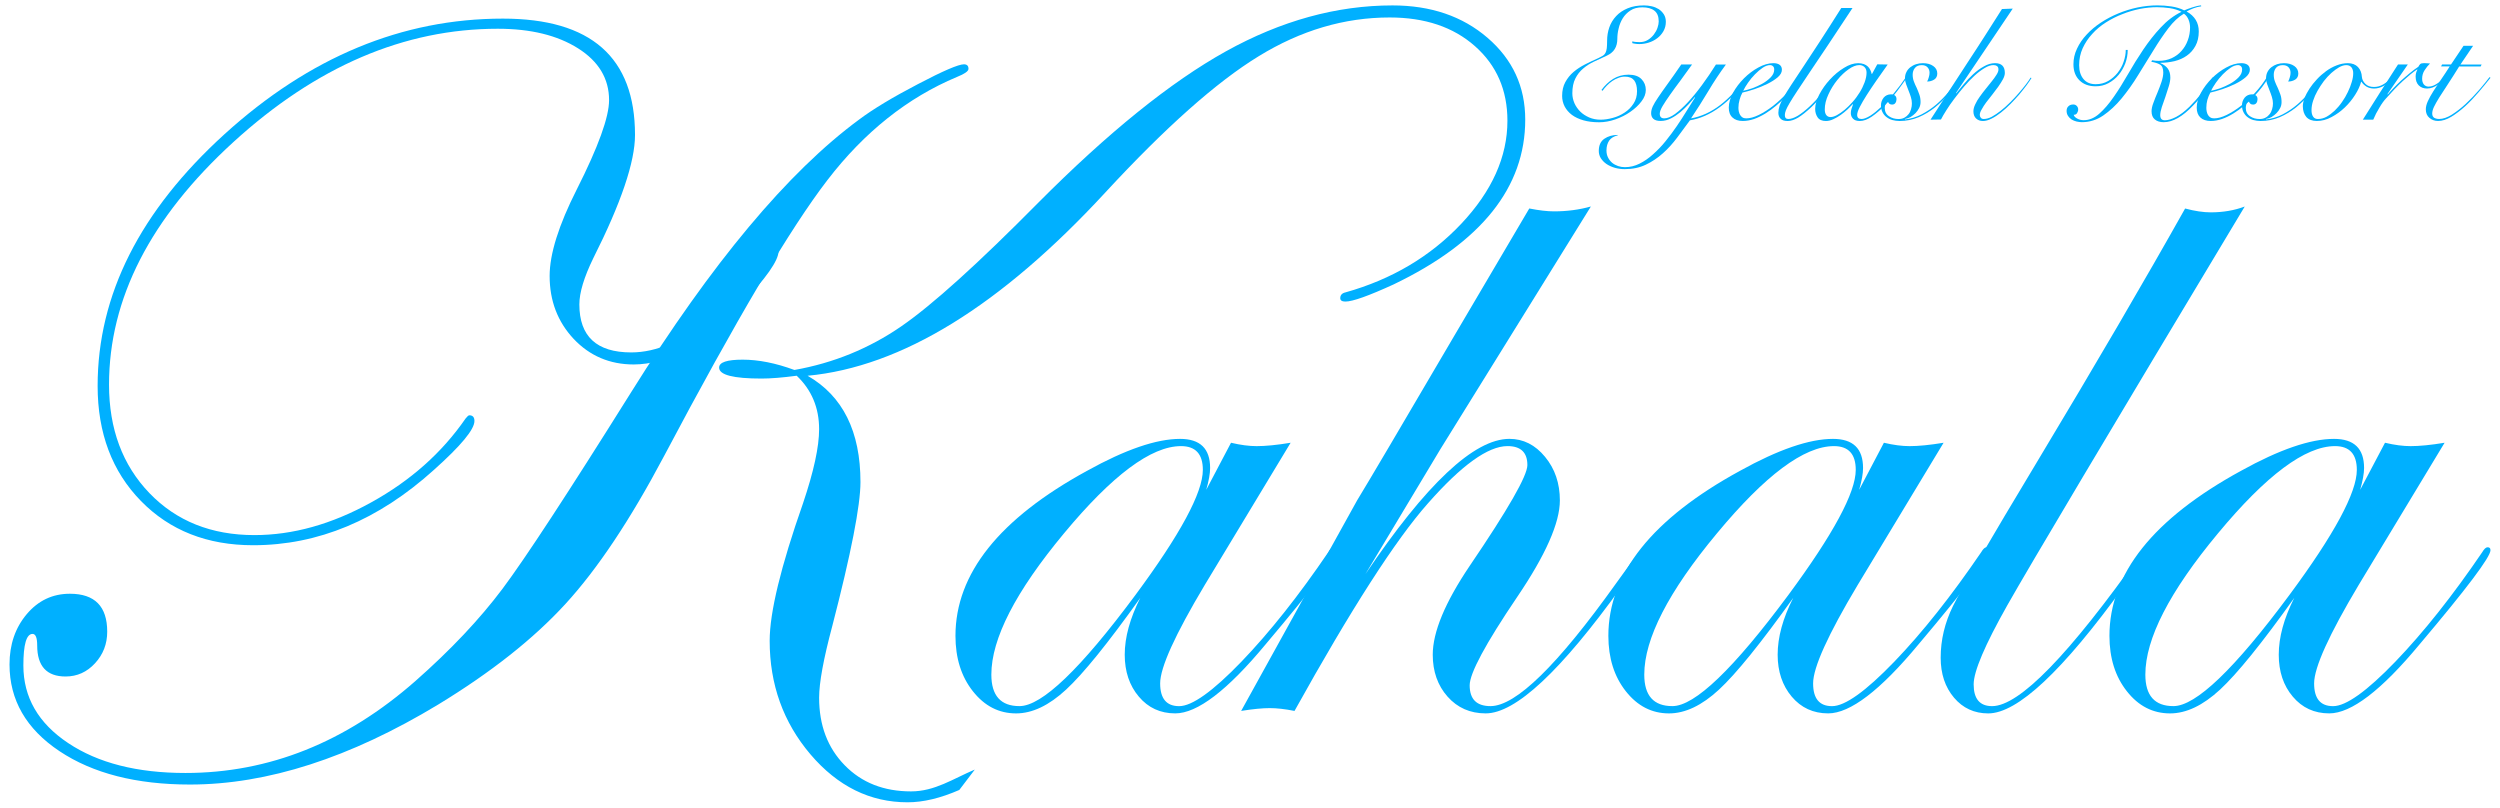 <svg enable-background="new 0 0 130 42" viewBox="0 0 130 42" xmlns="http://www.w3.org/2000/svg"><g fill="#00b0ff"><path d="m83.276 4.678c.176-.238.375-.431.608-.575.231-.143.495-.22.798-.22.299 0 .525.076.674.23.151.154.226.343.226.564 0 .202-.075.399-.226.596-.149.2-.344.379-.576.54-.233.165-.494.295-.78.395s-.567.15-.847.15c-.308 0-.576-.034-.814-.101-.236-.069-.436-.16-.6-.283-.163-.123-.288-.27-.375-.433-.088-.17-.133-.353-.133-.553 0-.281.056-.516.165-.717.109-.2.25-.377.425-.527.177-.149.379-.283.609-.399.233-.117.465-.227.706-.334.094-.046.17-.086.224-.12.057-.04.099-.09.129-.15.029-.06.052-.139.064-.236.01-.097.017-.227.017-.386 0-.247.038-.477.115-.698.076-.22.198-.416.358-.587.156-.17.357-.303.6-.404.241-.1.523-.149.847-.149.132 0 .267.017.401.046.133.03.252.081.361.147.109.071.196.161.268.271.068.109.104.236.104.386 0 .183-.042.346-.127.494-.083.146-.191.266-.325.366s-.281.177-.444.226c-.16.05-.32.074-.474.074-.079 0-.152-.003-.226-.017-.071-.01-.124-.022-.151-.033l.007-.094c.074.03.195.044.369.044.166 0 .311-.037.439-.117.125-.076.229-.174.311-.283.085-.114.148-.227.189-.351.042-.123.062-.23.062-.326 0-.257-.075-.443-.226-.56-.149-.117-.359-.173-.625-.173-.246 0-.453.053-.619.163-.165.107-.3.244-.401.407-.099.163-.173.343-.215.536-.047.19-.066.366-.066.53 0 .21-.045.39-.135.533-.087.143-.229.26-.423.35-.219.101-.435.204-.649.3-.213.101-.404.22-.57.364-.168.14-.305.313-.407.52-.102.2-.156.457-.156.771 0 .173.038.343.108.509.075.168.177.31.302.437.128.127.284.227.465.307.181.077.376.116.595.116.2 0 .411-.033.636-.094.224-.059.427-.153.612-.276.188-.123.34-.273.462-.463.125-.187.184-.404.184-.65 0-.247-.051-.433-.149-.563-.101-.126-.261-.193-.484-.193-.118 0-.231.023-.342.068-.111.039-.215.092-.316.162-.1.069-.194.151-.281.24-.086.087-.16.181-.222.267z"/><path d="m87.986 3.354c-.202.286-.403.563-.6.83-.201.27-.382.514-.538.737-.159.224-.289.42-.391.59-.099.167-.149.304-.149.404 0 .163.079.24.235.24.159 0 .347-.077.562-.231.215-.16.441-.363.68-.623.24-.26.483-.556.729-.893.25-.337.486-.69.715-1.054h.519c-.328.447-.635.91-.918 1.387-.285.477-.584.947-.896 1.414.528-.094 1.034-.324 1.519-.694.477-.37.908-.833 1.279-1.383l.057.027c-.401.61-.855 1.1-1.366 1.47-.506.372-1.023.595-1.547.682-.216.293-.438.594-.663.897-.226.303-.472.576-.743.817-.271.243-.566.44-.888.593-.323.154-.687.231-1.094.231-.184 0-.357-.024-.52-.07-.167-.05-.308-.114-.431-.197-.122-.083-.218-.186-.294-.3-.071-.116-.106-.243-.106-.377 0-.29.094-.499.285-.633.193-.134.427-.201.699-.201v.023c-.199.047-.349.136-.443.27-.093.137-.142.311-.142.514 0 .14.028.267.085.373.054.107.127.196.217.274.087.07.19.123.306.166.113.037.231.056.353.056.262 0 .516-.06.76-.183.245-.123.481-.284.703-.487.225-.2.444-.423.649-.68.205-.253.401-.513.584-.783.184-.27.356-.533.513-.793.16-.257.306-.49.438-.697l-.018-.016c-.086.108-.196.23-.322.373-.129.14-.271.274-.422.403-.154.127-.316.237-.488.324-.174.089-.35.136-.535.136-.179 0-.305-.037-.384-.11-.078-.069-.116-.17-.116-.29 0-.114.028-.23.086-.357.057-.123.152-.284.28-.469.127-.191.292-.423.487-.694.198-.272.438-.613.714-1.016z"/><path d="m93.614 4.061c-.087.14-.191.293-.316.46s-.263.331-.425.497c-.158.163-.33.323-.509.473-.184.154-.37.293-.564.411-.197.12-.391.216-.587.286-.199.066-.392.103-.585.103-.231 0-.413-.06-.538-.18-.132-.12-.193-.291-.193-.514 0-.246.075-.503.22-.773.149-.27.337-.516.566-.747.226-.227.476-.417.75-.566.272-.15.535-.227.785-.227.139 0 .247.03.325.087.078.06.116.143.116.257 0 .134-.071.263-.215.389-.146.124-.325.237-.531.34-.207.103-.434.194-.673.277-.238.08-.45.14-.634.18-.061.11-.111.237-.149.374-.04.14-.059.279-.059.42 0 .063.007.129.021.193.016.067.037.123.068.177.031.053.073.096.125.13.054.033.118.047.194.047.184 0 .401-.057.649-.177.247-.12.499-.28.755-.48s.5-.43.735-.684c.235-.256.434-.523.602-.797zm-1.417-.616c-.042-.041-.094-.06-.156-.06-.116 0-.243.046-.379.136-.135.093-.271.206-.404.343-.134.136-.256.283-.363.44-.109.156-.189.293-.248.417.123-.024.276-.067.46-.127.182-.067.361-.147.531-.241.17-.096.315-.206.437-.33.122-.127.184-.259.184-.407.001-.075-.02-.135-.062-.171z"/><path d="m96.332.414c-.493.751-.927 1.4-1.291 1.95-.368.547-.682 1.017-.945 1.407-.262.387-.478.71-.642.964-.166.253-.298.459-.392.62-.095.163-.163.291-.198.386-.036.094-.052.174-.052.241 0 .14.059.206.18.206.141 0 .304-.057.49-.166.186-.114.389-.274.604-.471.212-.196.429-.427.653-.693.222-.263.439-.547.651-.846l.092.033c-.199.283-.411.557-.635.824-.222.263-.438.493-.642.687-.274.257-.507.443-.705.563-.198.114-.377.174-.54.174-.172 0-.297-.04-.37-.121-.076-.073-.115-.176-.115-.306 0-.116.022-.24.062-.364.042-.123.115-.276.215-.45.101-.177.229-.39.396-.641.163-.25.368-.556.609-.92.241-.366.526-.8.856-1.303.328-.503.708-1.096 1.134-1.773h.585z"/><path d="m97.618 3.345.543.01c-.206.286-.402.57-.593.84-.19.273-.356.523-.505.757-.146.23-.265.433-.354.61-.09.174-.136.31-.136.413 0 .143.076.213.228.213.118 0 .265-.057.446-.166.179-.114.376-.274.589-.474.211-.2.43-.433.649-.703.225-.267.437-.55.635-.849l.053.016c-.149.226-.329.476-.531.739-.202.264-.417.51-.637.737-.222.23-.446.42-.668.574-.222.153-.431.23-.627.23-.162 0-.28-.04-.356-.123-.075-.081-.111-.174-.111-.287 0-.08.011-.153.037-.227.026-.08.051-.154.08-.233l-.016-.006c-.073.076-.163.169-.273.274-.109.1-.227.196-.352.286-.125.087-.253.163-.385.223-.134.063-.262.094-.386.094-.204 0-.35-.067-.434-.193-.083-.127-.125-.27-.125-.433 0-.23.073-.48.217-.757.144-.273.328-.534.552-.777.221-.24.464-.443.728-.603.261-.164.508-.244.742-.244.109 0 .207.017.292.047.083.03.151.073.208.127.053.05.098.111.129.181.031.062.055.133.071.206h.016zm-2.65 2.64c.054.069.127.102.222.102.093 0 .204-.033.333-.102.126-.067.262-.164.403-.28.137-.116.274-.25.409-.404.139-.153.257-.317.363-.487.11-.173.193-.35.26-.527.066-.18.103-.349.103-.51 0-.13-.04-.226-.111-.293-.073-.067-.16-.1-.267-.1-.167 0-.354.073-.559.22-.204.143-.401.327-.583.554-.184.227-.34.477-.462.747-.129.273-.191.533-.191.783 0 .13.027.23.08.297z"/><path d="m101.924 4.071c-.167.266-.359.53-.58.797-.218.263-.462.503-.722.714-.263.21-.545.379-.854.513-.31.13-.64.197-.989.197-.135 0-.26-.02-.375-.05-.118-.033-.219-.086-.305-.154-.087-.063-.157-.149-.209-.253-.054-.103-.08-.224-.08-.36 0-.147.049-.277.14-.397.096-.114.225-.173.385-.173.084 0 .152.019.203.063.054.04.08.103.08.19 0 .074-.02.143-.058.197-.038.056-.095.083-.174.083-.062 0-.111-.017-.147-.05-.037-.033-.057-.076-.07-.123-.061.033-.102.08-.127.147-.02.063-.035.13-.035.197 0 .193.075.34.222.437.149.1.315.143.496.143.118 0 .219-.023.305-.07.085-.046.156-.107.217-.183.06-.073.102-.163.129-.264.03-.096.042-.196.042-.299s-.016-.214-.054-.331c-.037-.113-.075-.226-.122-.337-.045-.109-.087-.22-.125-.33-.038-.109-.058-.21-.058-.303 0-.123.026-.233.078-.331.047-.096.117-.179.203-.246.087-.066.184-.12.297-.156.111-.034.228-.054.349-.054.223 0 .404.05.541.147.14.097.212.227.212.391 0 .143-.056.25-.164.317-.107.066-.23.1-.364.1.035-.06.062-.134.086-.22.028-.086.04-.166.04-.24 0-.114-.037-.204-.106-.28-.07-.076-.167-.113-.297-.113-.161 0-.28.049-.357.146-.08.097-.118.217-.118.354 0 .123.022.243.064.353s.09.223.146.33c.05.114.097.23.137.346.043.117.064.248.064.391 0 .107-.025.21-.071.306-.05.097-.113.186-.189.266-.08.081-.166.147-.262.207-.099.053-.197.086-.297.103l.017.02c.299-.037.586-.123.858-.263.274-.144.531-.314.767-.517.234-.203.453-.427.653-.67.202-.24.375-.48.527-.714z"/><path d="m104.663.448-2.954 4.39.013.017c.111-.141.244-.3.394-.481.149-.18.312-.35.487-.513.176-.161.358-.3.556-.406.192-.114.389-.171.583-.171.34 0 .51.171.51.51 0 .09-.031.196-.093.317-.066.12-.146.25-.245.39-.097.137-.203.273-.311.413-.113.137-.218.271-.316.404-.097.13-.177.254-.239.371-.067.109-.099.206-.099.286 0 .06.019.11.057.154.035.039.083.059.146.059.126 0 .267-.036.42-.116.153-.084.313-.191.476-.32.165-.13.326-.277.49-.44.161-.161.309-.32.444-.477.137-.16.259-.306.368-.45.109-.143.188-.257.239-.347l.049.017c-.061.103-.148.233-.259.383-.112.15-.238.307-.378.477-.144.164-.297.331-.462.497-.161.163-.326.31-.491.44-.163.13-.326.236-.49.317-.161.083-.31.123-.448.123-.149 0-.263-.047-.358-.136-.09-.087-.135-.21-.135-.367 0-.11.031-.233.097-.367.061-.133.141-.27.24-.403.097-.137.202-.274.314-.411.113-.136.216-.266.312-.39.095-.12.179-.233.241-.336.066-.104.098-.191.098-.265 0-.09-.025-.149-.076-.18-.049-.037-.111-.053-.184-.053-.139 0-.293.053-.462.156-.172.103-.347.233-.528.4s-.359.353-.538.563c-.177.207-.344.417-.503.627s-.299.41-.417.6c-.121.189-.216.353-.281.483l-.544.01c.307-.48.621-.967.946-1.463.321-.493.64-.987.961-1.477.321-.489.636-.97.939-1.447.308-.477.595-.933.87-1.367z"/><path d="m110.641 2.602c0 .233-.042.463-.125.689-.086.223-.201.427-.349.603-.146.177-.325.32-.526.43-.203.11-.427.163-.669.163-.351 0-.632-.103-.84-.31-.209-.206-.313-.483-.313-.833 0-.28.059-.55.184-.811.122-.263.289-.51.5-.733.212-.23.458-.437.741-.623.285-.187.589-.347.911-.48.323-.134.657-.237 1.007-.311.347-.069.691-.106 1.02-.106.242 0 .486.017.741.056.252.04.471.107.655.203.055-.027.118-.049.191-.076.071-.027.149-.053.233-.08.076-.024.156-.047.236-.067.079-.02.152-.03.216-.036l.01.049c-.136.017-.267.051-.398.1-.13.05-.252.107-.363.167.423.241.633.584.633 1.037 0 .29-.057.543-.172.753-.112.207-.264.38-.452.51-.183.131-.395.223-.635.283-.241.056-.484.087-.735.087v.017c.172.074.3.171.387.29.086.121.128.274.128.463 0 .121-.026.274-.08.45-.054.18-.112.361-.177.55-.067.183-.128.36-.185.529-.054.17-.083.31-.083.424 0 .177.08.266.241.266.166 0 .361-.06.583-.173.217-.114.452-.291.696-.53.425-.417.829-.927 1.21-1.527l.074.033c-.128.201-.28.427-.455.674-.175.246-.389.496-.638.753-.55.581-1.061.87-1.53.87-.191 0-.347-.047-.462-.144-.115-.093-.17-.236-.17-.426 0-.12.03-.27.097-.44.063-.174.133-.35.212-.534.076-.187.147-.366.208-.553.061-.184.092-.344.092-.484 0-.209-.057-.35-.172-.416-.112-.067-.264-.114-.448-.143l.035-.081c.063.01.118.017.175.024.054.003.115.007.177.007.243 0 .465-.047.666-.137.2-.093.372-.216.512-.377.143-.16.254-.343.33-.556.078-.21.118-.433.118-.674 0-.14-.028-.273-.08-.4-.053-.129-.133-.234-.239-.31-.282.167-.554.42-.813.763-.259.34-.517.724-.774 1.147-.261.416-.526.847-.795 1.286-.268.441-.555.84-.855 1.207-.301.364-.62.66-.96.893-.338.23-.708.347-1.111.347-.09 0-.181-.014-.274-.034-.095-.023-.179-.06-.255-.103-.075-.05-.138-.109-.186-.183-.052-.077-.078-.166-.078-.266 0-.101.029-.181.093-.24.061-.061.144-.094.251-.094.077 0 .14.026.185.076.048.05.073.11.073.183 0 .067-.021.13-.059.193-.04.06-.097.087-.174.083.016.07.073.137.174.193s.213.089.344.089c.288 0 .559-.113.813-.339.253-.224.503-.514.749-.871.251-.357.496-.753.745-1.186.247-.433.512-.86.793-1.277.282-.417.584-.804.91-1.149.327-.354.686-.625 1.079-.815-.183-.093-.386-.156-.614-.19-.229-.033-.452-.049-.669-.049-.277 0-.572.03-.882.089-.305.064-.61.15-.908.271-.299.113-.584.259-.856.43-.273.174-.514.373-.715.6-.208.224-.372.474-.496.744-.121.266-.184.563-.184.88 0 .306.079.547.226.723.149.181.361.267.636.267.239 0 .455-.054.649-.167.189-.11.352-.253.489-.423.136-.174.244-.364.313-.576.074-.21.111-.418.111-.616h.102z"/><path d="m117.943 4.061c-.083.14-.188.293-.312.46-.127.167-.268.331-.427.497-.158.163-.328.323-.509.473-.18.154-.367.293-.562.411-.195.12-.393.216-.591.286-.198.066-.389.103-.58.103-.233 0-.414-.06-.541-.18-.128-.12-.191-.291-.191-.514 0-.246.071-.503.219-.773.147-.27.336-.516.564-.747.227-.227.477-.417.751-.566.273-.15.535-.227.784-.227.139 0 .247.03.327.087.079.06.117.143.117.257 0 .134-.072.263-.218.389-.145.124-.322.237-.529.34-.208.103-.434.194-.672.277-.243.08-.452.14-.636.18-.062.11-.111.237-.153.374-.038.14-.055.279-.055.42 0 .063.007.129.02.193.015.067.035.123.066.177.031.053.072.096.127.13.051.033.118.047.194.047.184 0 .398-.057.648-.177.247-.12.5-.28.755-.48s.501-.43.733-.684c.233-.256.436-.523.603-.797zm-1.414-.616c-.042-.041-.094-.06-.155-.06-.116 0-.245.046-.38.136-.137.093-.273.206-.407.343-.131.136-.253.283-.363.44-.106.156-.192.293-.245.417.122-.024.275-.067.458-.127.184-.067.362-.147.531-.241.171-.096.317-.206.438-.33.122-.127.184-.259.184-.407.002-.075-.02-.135-.061-.171z"/><path d="m120.698 4.071c-.167.266-.362.53-.58.797-.219.263-.462.503-.722.714-.263.21-.549.379-.856.513-.308.13-.639.197-.991.197-.132 0-.257-.02-.375-.05-.115-.033-.217-.086-.304-.154-.086-.063-.154-.149-.208-.253-.054-.103-.079-.224-.079-.36 0-.147.046-.277.139-.397.095-.114.224-.173.385-.173.083 0 .149.019.204.063.053.04.08.103.08.19 0 .074-.02.143-.057.197-.039.056-.099.083-.176.083-.061 0-.113-.017-.144-.05-.038-.033-.061-.076-.073-.123-.063.033-.104.08-.127.147-.019.063-.033.13-.033.197 0 .193.072.34.221.437.148.1.315.143.499.143.115 0 .217-.023.303-.07.088-.046.158-.107.216-.183.061-.073.102-.163.13-.264.029-.096.043-.196.043-.299s-.019-.214-.055-.331c-.035-.113-.076-.226-.121-.337-.045-.109-.086-.22-.125-.33-.038-.109-.057-.21-.057-.303 0-.123.024-.233.074-.331.051-.096.118-.179.204-.246.085-.066.187-.12.295-.156.111-.034.229-.054.353-.054.22 0 .401.05.541.147.137.097.21.227.21.391 0 .143-.056.25-.163.317-.11.066-.231.1-.365.1.031-.06.064-.134.086-.22.027-.086.038-.166.038-.24 0-.114-.035-.204-.103-.28-.07-.076-.169-.113-.298-.113-.159 0-.279.049-.359.146-.075.097-.113.217-.113.354 0 .123.02.243.062.353.044.11.09.223.146.33.051.114.095.23.137.346.042.117.061.248.061.391 0 .107-.02.21-.07.306-.048.097-.109.186-.189.266-.079.081-.165.147-.262.207-.098.053-.195.086-.295.103l.017.02c.299-.037.587-.123.858-.263.274-.144.527-.314.765-.517.236-.203.455-.427.655-.67.201-.24.379-.48.526-.714z"/><path d="m124.395 4.111c-.131.15-.283.274-.449.36-.168.09-.33.133-.493.133-.154 0-.29-.036-.401-.103-.111-.073-.198-.153-.256-.249h-.018c-.055.213-.158.439-.309.676-.151.24-.331.46-.54.661-.208.199-.439.366-.689.498-.25.137-.505.204-.767.204-.239 0-.42-.07-.544-.207-.119-.143-.182-.331-.182-.563 0-.12.028-.264.092-.423.061-.163.147-.324.255-.49s.236-.324.384-.483c.147-.16.307-.299.481-.427.17-.123.354-.226.545-.298.192-.075.386-.115.583-.115.226 0 .403.07.528.201.125.133.192.306.204.52.012.127.07.243.179.353.11.11.255.163.446.163.167 0 .323-.04.473-.127.147-.083.284-.19.414-.323zm-4.113 1.954c.055.083.137.123.249.123.152 0 .299-.036.448-.116.146-.084.289-.191.426-.32.134-.13.262-.277.379-.447.118-.167.22-.34.303-.517.086-.18.156-.35.204-.523.053-.17.076-.324.076-.463 0-.117-.03-.213-.086-.293-.061-.08-.149-.123-.274-.123-.115 0-.239.037-.375.113-.131.076-.267.174-.404.297-.135.123-.265.264-.389.423-.121.167-.231.33-.328.503-.098.174-.174.344-.229.516-.057.174-.083.337-.083.483-.001.147.025.26.083.344z"/><path d="m125.206 3.354-1.06 1.54.017.019c.079-.096.177-.207.297-.33.12-.127.25-.257.391-.386.144-.127.292-.259.449-.387.153-.127.308-.242.458-.343.027-.054.057-.101.092-.134.034-.033.101-.05.2-.05.061 0 .115 0 .163.007.047.004.095.004.148.011-.098.093-.19.21-.279.346-.09.136-.131.286-.131.447 0 .127.031.227.092.3.064.074.144.11.241.11.083 0 .163-.017.246-.05.08-.032.156-.076.228-.127.074-.049.144-.102.209-.156.066-.056.124-.107.176-.154l.049.037c-.057.053-.121.116-.192.176-.073.063-.149.123-.232.179-.085.057-.174.104-.27.141-.093.033-.191.053-.291.053-.177 0-.321-.053-.431-.163-.107-.107-.163-.259-.163-.457 0-.134.031-.254.092-.357l-.016-.017c-.229.154-.477.36-.754.614-.271.253-.558.553-.864.897-.115.123-.229.283-.347.487-.121.196-.226.403-.315.616h-.541c.297-.48.602-.953.901-1.427.302-.477.609-.956.927-1.443h.51z"/><path d="m128.602 2.381-.659.973h1.101l-.049.101h-1.118c-.224.359-.42.673-.596.936-.175.263-.323.493-.443.683-.12.193-.21.357-.273.487-.061.13-.09.243-.09.346s.036.177.107.221c.073.039.157.059.251.059.201 0 .423-.074.666-.227.24-.153.483-.339.721-.562.24-.224.468-.46.685-.711.216-.25.399-.476.55-.676l.051.033c-.19.24-.397.49-.621.753-.226.267-.458.51-.699.73-.239.217-.482.4-.722.547-.24.143-.468.217-.686.217-.172 0-.323-.053-.448-.161-.127-.106-.188-.253-.188-.443 0-.127.035-.271.108-.43.073-.156.166-.33.284-.513s.251-.384.395-.6c.149-.216.301-.447.455-.689h-.449l.051-.101h.465l.653-.973z"/><path d="m50.361 3.581c0 .12-.199.26-.598.42-2.571 1.077-4.817 2.864-6.737 5.363-1.925 2.5-4.757 7.287-8.5 14.361-1.754 3.311-3.462 5.87-5.126 7.684-1.662 1.814-3.87 3.557-6.618 5.23-4.582 2.77-8.884 4.157-12.906 4.157-2.788 0-5.048-.58-6.781-1.734-1.733-1.156-2.6-2.66-2.6-4.51 0-1.038.298-1.909.897-2.618.599-.708 1.345-1.059 2.242-1.059 1.294 0 1.941.656 1.941 1.972 0 .639-.211 1.184-.633 1.642-.42.458-.932.689-1.533.689-.983 0-1.475-.54-1.475-1.613 0-.401-.08-.601-.241-.601-.32 0-.478.548-.478 1.642 0 1.654.777 3.001 2.33 4.034 1.555 1.038 3.588 1.555 6.099 1.555 4.344 0 8.329-1.593 11.959-4.783 1.832-1.614 3.342-3.215 4.529-4.798 1.185-1.583 3.412-4.988 6.68-10.207 4.206-6.734 8.162-11.468 11.871-14.197.717-.537 1.732-1.15 3.051-1.837 1.313-.69 2.111-1.029 2.39-1.029.157.001.237.077.237.237zm-.478 37.497c-.978.427-1.872.641-2.69.641-1.95 0-3.635-.832-5.05-2.494-1.413-1.663-2.12-3.633-2.12-5.905 0-1.475.579-3.857 1.734-7.149.558-1.652.837-2.939.837-3.853 0-1.116-.391-2.046-1.166-2.78-.738.097-1.345.147-1.823.147-1.473 0-2.211-.187-2.211-.57 0-.277.408-.413 1.225-.413.818 0 1.714.176 2.69.536 2.032-.36 3.885-1.117 5.557-2.269 1.614-1.113 3.983-3.254 7.112-6.417 3.645-3.664 6.901-6.29 9.77-7.884 2.866-1.59 5.754-2.387 8.663-2.387 1.993 0 3.641.563 4.943 1.686 1.305 1.124 1.958 2.54 1.958 4.253 0 3.52-2.281 6.377-6.842 8.568-1.295.593-2.131.893-2.51.893-.177 0-.267-.06-.267-.176 0-.159.09-.26.267-.3 2.41-.677 4.419-1.867 6.023-3.567 1.602-1.7 2.403-3.487 2.403-5.36 0-1.591-.563-2.884-1.687-3.877-1.125-.997-2.604-1.493-4.437-1.493-2.35 0-4.621.67-6.813 2.017-2.191 1.34-4.849 3.703-7.975 7.087-5.441 5.893-10.599 9.067-15.479 9.527 1.834 1.054 2.749 2.897 2.749 5.53 0 1.213-.488 3.707-1.463 7.474-.458 1.713-.687 2.961-.687 3.739 0 1.434.442 2.604 1.33 3.511.885.908 2.037 1.359 3.452 1.359 1.233 0 2.177-.653 3.314-1.135"/><path d="m69.498 28.612c0 .352-1.231 1.986-3.687 4.895-1.987 2.395-3.552 3.589-4.699 3.589-.773 0-1.405-.291-1.893-.871-.489-.576-.733-1.307-.733-2.18 0-.906.271-1.889.808-2.954-1.68 2.357-2.968 3.947-3.859 4.77-.891.824-1.756 1.236-2.598 1.236-.891 0-1.638-.381-2.245-1.149-.605-.763-.908-1.725-.908-2.884 0-3.228 2.278-6.088 6.836-8.578 1.998-1.11 3.615-1.664 4.844-1.664 1.042 0 1.562.503 1.562 1.514 0 .286-.067.663-.202 1.134l1.289-2.447c.503.12.948.176 1.334.176.456 0 1.045-.056 1.766-.176l-4.462 7.389c-1.548 2.592-2.323 4.298-2.323 5.124 0 .791.33 1.184.987 1.184.673 0 1.752-.771 3.234-2.308 1.482-1.541 2.989-3.444 4.521-5.697.099-.17.193-.257.28-.257.097-.002.148.05.148.154zm-6.95-4.177c0-.824-.379-1.237-1.135-1.237-1.548 0-3.578 1.514-6.091 4.543-2.513 3.024-3.772 5.471-3.772 7.339 0 1.093.488 1.638 1.463 1.638 1.16 0 3.17-1.923 6.028-5.776 2.339-3.159 3.507-5.331 3.507-6.507z"/><path d="m85.666 28.559c0 .137-.085.286-.252.456l-1.088 1.486c-3.164 4.402-5.521 6.595-7.07 6.595-.807 0-1.469-.291-1.982-.871-.512-.576-.771-1.307-.771-2.18 0-1.177.639-2.718 1.92-4.617 1.999-2.943 3.001-4.69 3.001-5.244 0-.66-.347-.987-1.033-.987-1.012 0-2.392.994-4.138 2.977-1.684 1.9-3.995 5.498-6.938 10.794-.504-.101-.933-.146-1.286-.146-.371 0-.868.045-1.489.146l3.708-6.707c.503-.96 1.278-2.371 2.321-4.239.556-.907 2.262-3.8 5.122-8.677l3.832-6.504c.504.1.934.15 1.288.15.672 0 1.312-.083 1.915-.254-1.748 2.81-4.354 7.013-7.82 12.61-.101.17-1.402 2.341-3.907 6.511 3.161-4.691 5.657-7.037 7.491-7.037.722 0 1.34.311 1.852.934.514.62.771 1.377.771 2.267 0 1.164-.739 2.837-2.222 5.024-1.649 2.437-2.468 3.966-2.468 4.589 0 .724.361 1.083 1.083 1.083 1.315 0 3.485-2.121 6.518-6.367l.782-1.083.455-.555c.087-.17.187-.257.306-.257.066 0 .099.035.099.103z"/><path d="m103.448 28.612c0 .352-1.229 1.986-3.686 4.895-1.986 2.395-3.555 3.589-4.697 3.589-.774 0-1.406-.291-1.895-.871-.486-.576-.732-1.307-.732-2.18 0-.906.267-1.889.809-2.954-1.684 2.357-2.97 3.947-3.86 4.77-.892.824-1.757 1.236-2.6 1.236-.888 0-1.635-.381-2.242-1.149-.604-.763-.91-1.725-.91-2.884 0-3.228 2.279-6.088 6.839-8.578 2-1.11 3.614-1.664 4.843-1.664 1.041 0 1.562.503 1.562 1.514 0 .286-.066.663-.202 1.134l1.286-2.447c.505.12.951.176 1.337.176.453 0 1.043-.056 1.767-.176l-4.463 7.389c-1.55 2.592-2.322 4.298-2.322 5.124 0 .791.328 1.184.984 1.184.674 0 1.751-.771 3.234-2.308 1.483-1.541 2.987-3.444 4.522-5.697.1-.17.192-.257.275-.257.101-.002.151.05.151.154zm-6.949-4.177c0-.824-.377-1.237-1.133-1.237-1.55 0-3.58 1.514-6.091 4.543-2.515 3.024-3.773 5.471-3.773 7.339 0 1.093.486 1.638 1.463 1.638 1.161 0 3.171-1.923 6.028-5.776 2.335-3.159 3.506-5.331 3.506-6.507z"/><path d="m116.727 10.738c-7.061 11.754-11.176 18.666-12.346 20.735-1.168 2.069-1.751 3.44-1.751 4.114 0 .753.318 1.132.958 1.132 1.416 0 4.008-2.666 7.782-8.005.084-.17.185-.257.303-.257.066.019.101.069.101.156 0 .101-.088.233-.254.403l-1.086 1.486c-3.184 4.402-5.531 6.595-7.047 6.595-.722 0-1.318-.274-1.779-.819-.464-.548-.693-1.239-.693-2.079 0-.927.216-1.823.642-2.69.427-.863 1.888-3.367 4.376-7.503 3.043-5.061 5.608-9.45 7.693-13.164.504.134.949.2 1.338.2.638-.001 1.227-.101 1.763-.304z"/><path d="m129.505 28.612c0 .352-1.229 1.986-3.688 4.895-1.987 2.395-3.553 3.589-4.696 3.589-.776 0-1.407-.291-1.896-.871-.489-.576-.73-1.307-.73-2.18 0-.906.267-1.889.806-2.954-1.681 2.357-2.971 3.947-3.859 4.77-.893.824-1.757 1.236-2.599 1.236-.891 0-1.64-.381-2.244-1.149-.605-.763-.908-1.725-.908-2.884 0-3.228 2.279-6.088 6.835-8.578 2.002-1.11 3.615-1.664 4.844-1.664 1.042 0 1.562.503 1.562 1.514 0 .286-.07.663-.203 1.134l1.291-2.447c.503.12.949.176 1.332.176.455 0 1.046-.056 1.767-.176l-4.464 7.389c-1.547 2.592-2.321 4.298-2.321 5.124 0 .791.328 1.184.986 1.184.672 0 1.751-.771 3.233-2.308 1.482-1.541 2.99-3.444 4.522-5.697.099-.17.193-.257.277-.257.103-.002.153.05.153.154zm-6.95-4.177c0-.824-.379-1.237-1.134-1.237-1.547 0-3.58 1.514-6.092 4.543-2.514 3.024-3.771 5.471-3.771 7.339 0 1.093.487 1.638 1.461 1.638 1.161 0 3.172-1.923 6.028-5.776 2.339-3.159 3.508-5.331 3.508-6.507z"/><path d="m40.483 13.068c0 .48-.647 1.403-1.941 2.761-1.972 2.082-3.835 3.123-5.589 3.123-1.248 0-2.289-.447-3.123-1.33-.832-.89-1.249-1.979-1.249-3.274 0-1.139.47-2.64 1.414-4.503 1.118-2.213 1.677-3.76 1.677-4.637 0-1.116-.539-2.016-1.611-2.693-1.074-.68-2.466-1.02-4.174-1.02-4.867 0-9.453 1.967-13.759 5.9-4.307 3.936-6.458 8.136-6.458 12.607 0 2.303.701 4.183 2.102 5.641 1.403 1.456 3.222 2.182 5.458 2.182 1.993 0 4.016-.562 6.066-1.697 2.05-1.13 3.687-2.586 4.915-4.366.087-.11.151-.167.196-.167.175 0 .264.1.264.297 0 .44-.702 1.286-2.105 2.54-2.892 2.613-6.026 3.92-9.401 3.92-2.39 0-4.335-.767-5.836-2.301-1.501-1.536-2.252-3.53-2.252-5.983 0-4.734 2.205-9.101 6.609-13.101 4.405-3.996 9.225-5.999 14.464-5.999 4.582 0 6.871 2.016 6.871 6.05 0 1.401-.724 3.54-2.169 6.407-.482.99-.725 1.79-.725 2.405 0 1.662.899 2.496 2.697 2.496 1.315 0 2.695-.6 4.141-1.807 1.187-.987 2.182-2.16 2.993-3.516.085-.134.175-.2.262-.2.175-.002.263.088.263.265z"/></g></svg>